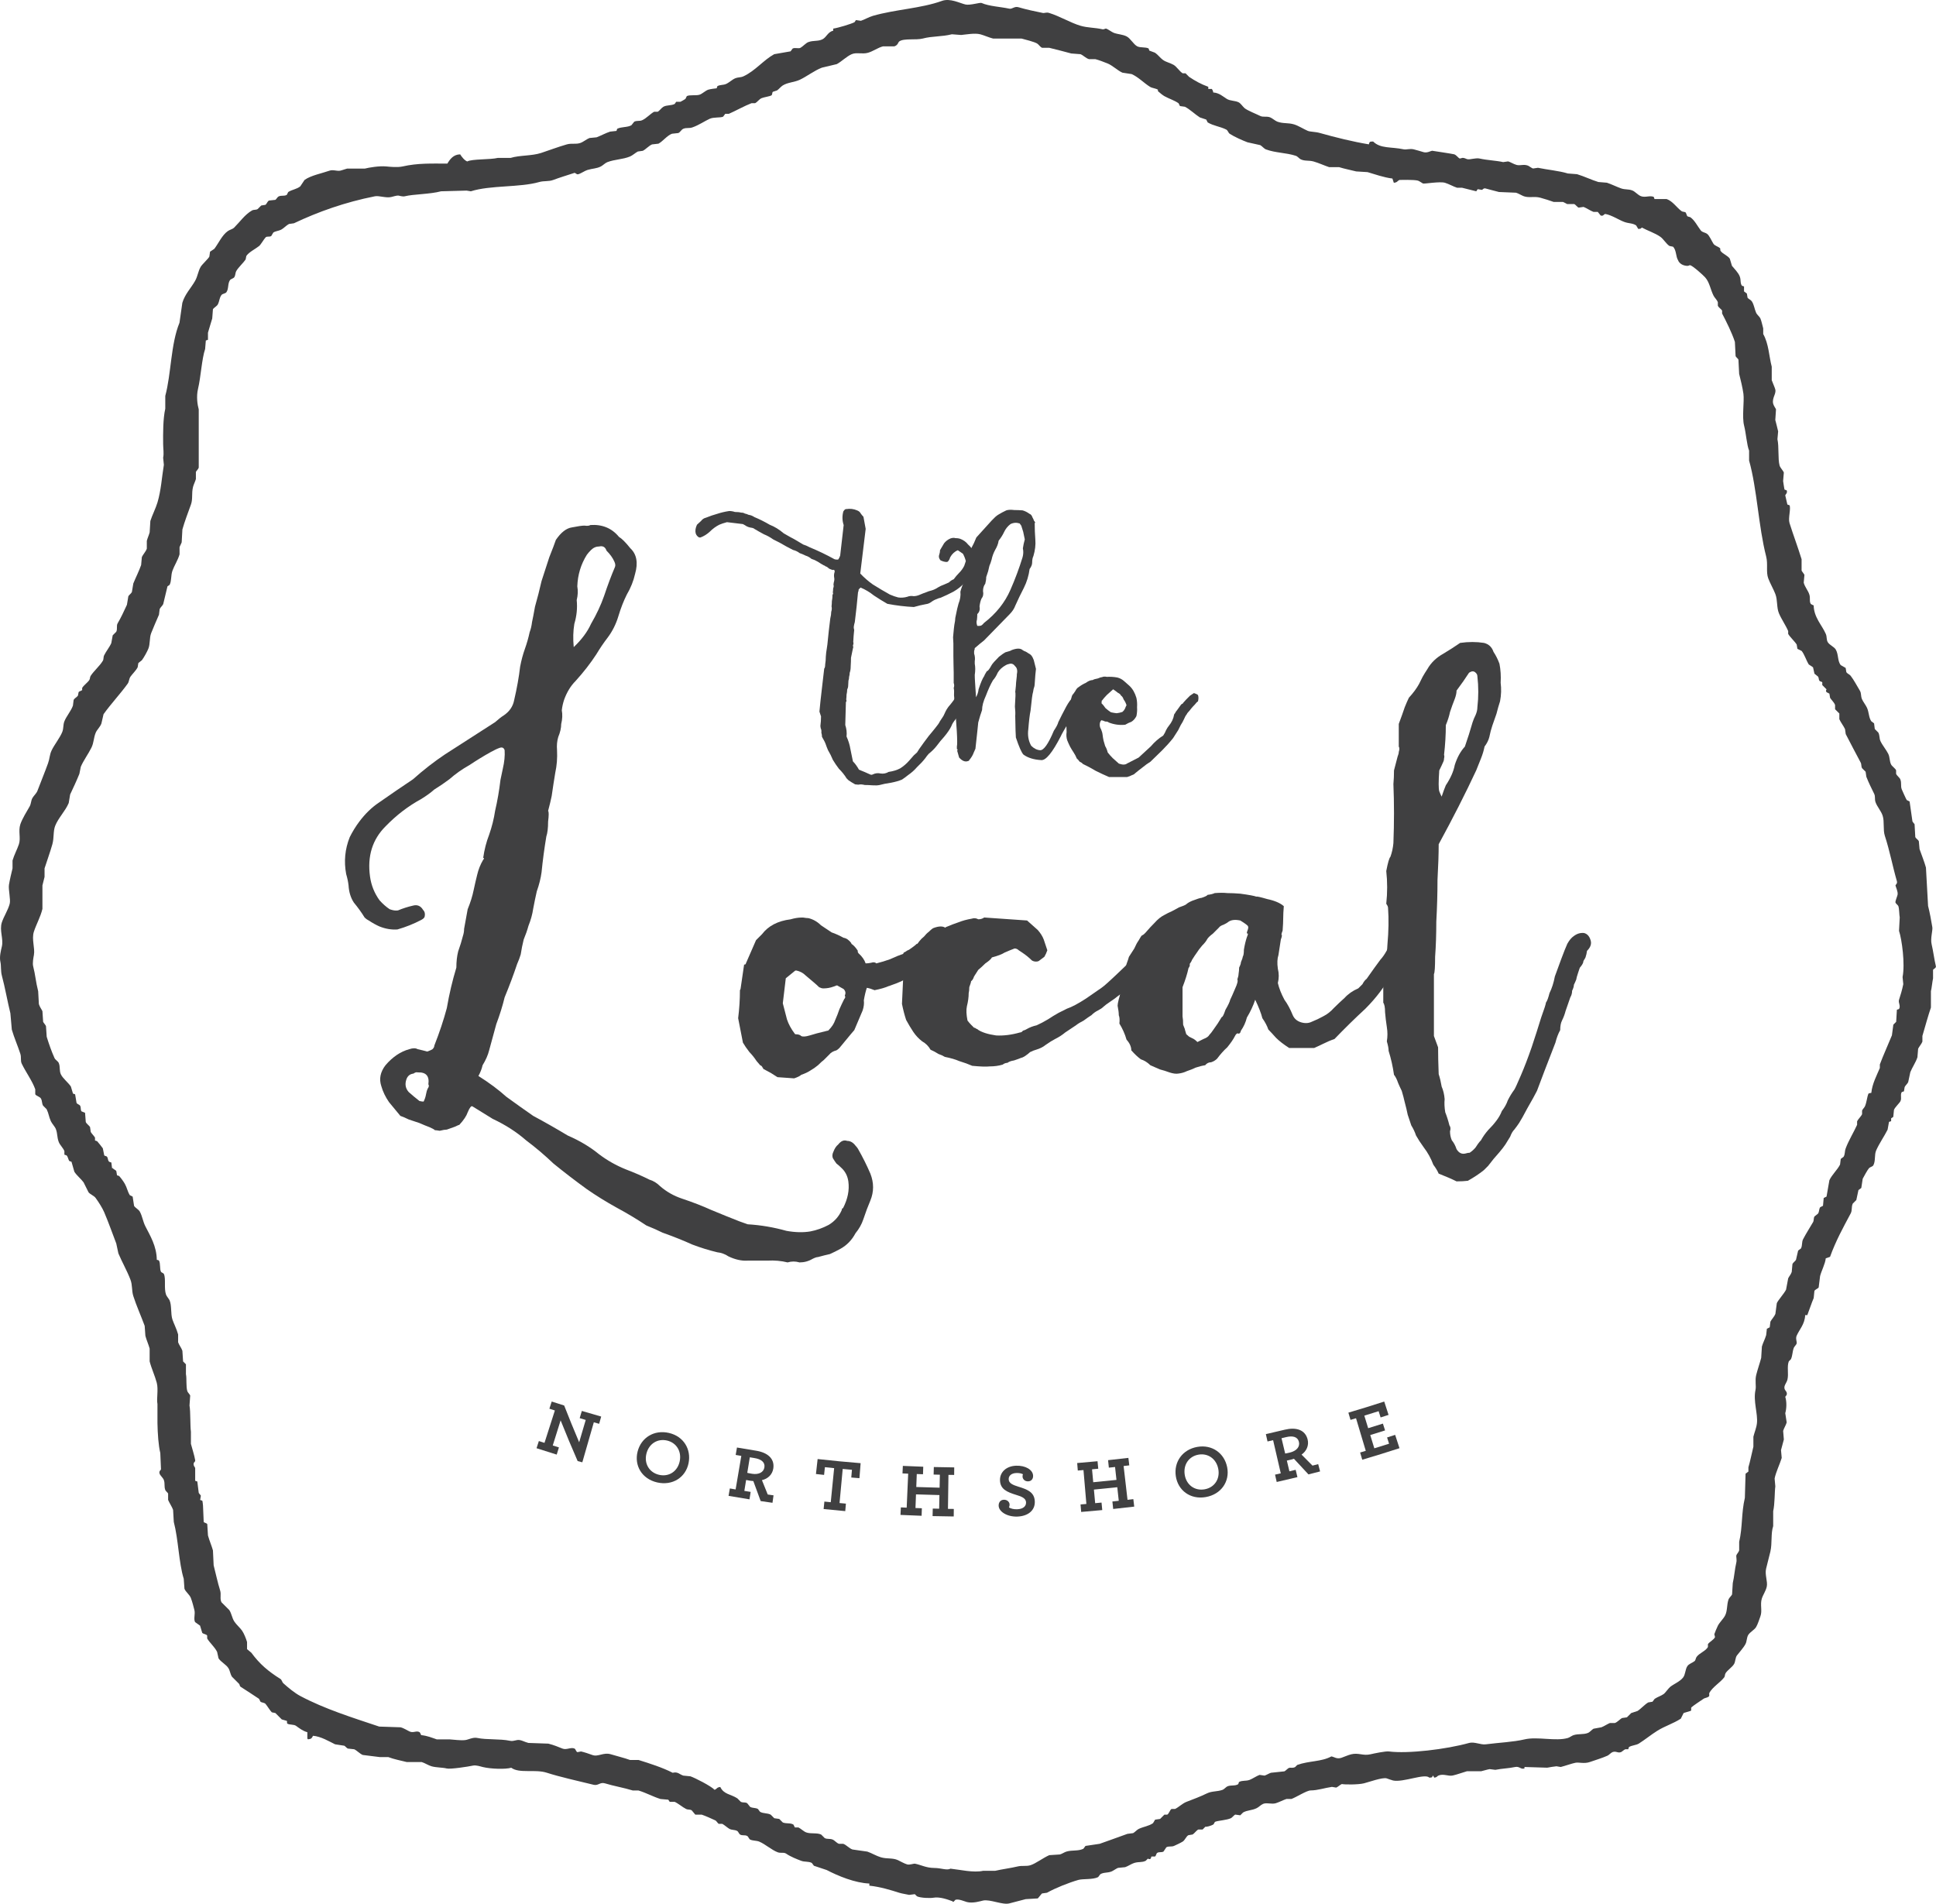 <svg enable-background="new 0 0 255.029 250.823" height="250.823" viewBox="0 0 255.029 250.823" width="255.029" xmlns="http://www.w3.org/2000/svg"><g fill="#404041"><path d="m127.166.587c-.76-.18-2.014-.857-3.088-.468-2.749.995-6.108 1.112-9.079 1.965-.531.152-1.149.513-1.591.655-.218-.031-.437-.062-.655-.093-.063.093-.125.187-.188.281-.503.248-2.137.742-2.807.842v.281c-.699.141-.88.853-1.405 1.122-.588.303-1.203.125-1.872.375-.329.122-.714.574-1.03.748-.264.147-.706-.056-1.03.095-.094.124-.187.249-.28.374-.718.125-1.435.25-2.153.375-1.392.76-2.498 2.189-4.025 2.902-.432.201-.664.097-1.122.28-.38.152-.808.578-1.218.75-.376.157-.772.078-1.122.28-.031.093-.063.187-.094.28 0 0-.868.094-1.123.188-.374.137-.76.529-1.122.655-.437.151-1.316-.011-1.685.187-.063.125-.125.25-.188.374-.145.104-.56.331-.655.376-.187 0-.374 0-.562 0-.062.092-.125.187-.187.28-.464.242-1.039.123-1.498.374-.23.127-.514.539-.748.656-.156 0-.312 0-.468 0-.517.28-1.02.872-1.591 1.122-.333.146-.679.011-1.03.188-.125.156-.25.312-.375.468-.534.307-1.317.182-1.872.468-.031.093-.062.187-.093.28-.281.031-.562.063-.843.093-.572.183-1.255.557-1.778.75-.312.03-.624.062-.935.092-.365.133-.802.519-1.217.656-.623.204-1.106-.003-1.778.187-1.027.29-2.605.872-3.37 1.123-1.251.409-2.823.287-4.025.655-.562 0-1.123 0-1.685 0-.953.24-3.428.126-4.025.468-.369-.133-.742-.626-.935-.936-.897.015-1.348.65-1.685 1.217-2.122.001-3.874-.081-5.897.375-.69.154-1.675.048-2.153 0-.917-.09-2.327.154-2.808.281-.78 0-1.56 0-2.34 0-.229.054-.731.244-.935.28-.434.077-.921-.171-1.405 0-1.002.352-2.445.622-3.275 1.217-.188.281-.375.562-.562.843-.47.384-1.056.412-1.591.749-.062.124-.125.25-.187.374-.353.197-.646.042-1.03.188-.22.083-.315.361-.468.468-.28.031-.562.062-.842.093-.214.095-.298.441-.468.561-.187.031-.375.063-.562.093-.156.156-.312.313-.468.468-.225.141-.504.05-.749.188-.922.52-1.606 1.517-2.34 2.247-.235.233-.563.269-.843.467-.759.537-1.211 1.591-1.778 2.34-.187.126-.374.25-.562.375-.031.218-.062.437-.094.655-.143.272-.953 1.027-1.123 1.31-.373.623-.386 1.224-.749 1.873-.523.933-1.342 1.743-1.685 2.902-.125.873-.25 1.747-.375 2.62-1.163 2.842-1.079 6.697-1.872 9.641v1.684c-.302 1.326-.295 3.237-.28 4.68.006.608.12 1.227 0 1.778.032.312.062.625.094.936-.281 1.732-.364 3.345-.842 4.961-.231.775-.694 1.673-.936 2.433-.032.5-.063.999-.093 1.498-.087.346-.288.777-.375 1.123v1.03c-.12.374-.52.782-.655 1.123-.031.343-.063.686-.093 1.03-.245.723-.742 1.722-1.03 2.433-.062.374-.125.749-.187 1.122-.085.202-.388.398-.468.562-.062.376-.125.749-.187 1.124-.371.806-.787 1.708-1.218 2.433-.202.341.004.713-.187 1.122-.155.156-.312.313-.468.468-.062.344-.125.688-.187 1.03-.223.517-.703 1.107-.935 1.591-.14.291-.039.505-.188.749-.423.693-1.149 1.292-1.591 1.966-.13.198-.06.379-.187.562-.252.362-.7.652-.936 1.03v.28c-.097.12-.38.137-.467.28-.032.156-.063.312-.094.468-.137.188-.446.324-.562.562-.031.25-.063.5-.094.75-.255.707-.866 1.405-1.123 2.059-.192.49-.086.906-.28 1.404-.284.73-1.072 1.726-1.404 2.434-.283.604-.242 1.054-.468 1.684-.434 1.208-.919 2.369-1.405 3.65-.122.324-.501.657-.655.936-.212.385-.156.742-.374 1.123-.36.628-.974 1.609-1.217 2.34-.297.892.081 1.805-.188 2.62-.211.644-.644 1.448-.842 2.153v1.03c-.156.656-.36 1.484-.468 2.153-.104.638.247 1.954.093 2.527-.22.825-.776 1.66-1.03 2.434-.347 1.061.236 2.157 0 3.183-.112.488-.353 1.358-.187 2.059.107.45.024 1.178.187 1.778.407 1.499.755 3.487 1.123 4.961.063.717.125 1.434.188 2.152.291 1.013.818 2.231 1.123 3.182.158.499-.012.896.187 1.311.525 1.096 1.386 2.259 1.778 3.369v.656c.123.221.608.31.749.562.181.322.1.614.281.936l.467.467c.292.6.284.983.563 1.592.141.309.536.71.655 1.029.239.644.133 1.027.374 1.686.149.409.589.798.749 1.217v.467c.094.031.188.063.281.094.204.188.204.522.375.749.093.031.187.062.28.093.125.437.25.873.375 1.31.318.512.875.932 1.217 1.404.218.438.437.874.655 1.311.238.291.709.436.936.748.382.528.882 1.308 1.123 1.873.58 1.36 1.092 2.823 1.59 4.117.093.437.187.874.281 1.31.47 1.124 1.158 2.32 1.59 3.464.278.734.145 1.426.375 2.152.39 1.236 1.042 2.685 1.498 3.931.031.437.062.873.093 1.31.139.541.43 1.183.562 1.685v1.685c.239.938.698 1.904.935 2.808.239.903-.049 2.112.094 2.808v2.527c.026 1.39.134 2.953.374 3.931.031.717.063 1.435.093 2.152-.038.12-.295.218-.187.562.078.252.463.555.562.842.173.507.01.807.187 1.311.049.138.329.357.375.468v.842c.136.342.536.947.655 1.31.032.53.062 1.061.093 1.591.608 2.312.659 5.392 1.31 7.488.032.437.063.874.094 1.31.155.423.671.77.842 1.217.209.548.349 1.137.468 1.591.137.527-.137 1.182.093 1.591.218.156.437.313.655.468.093.312.187.625.281.936.129.182.531.161.655.375v.375c.327.572 1.008 1.135 1.31 1.777.062.281.125.563.187.843.297.473 1.026.829 1.311 1.31.23.39.221.761.467 1.123.313.312.625.624.936.936.095.127.059.288.187.374.855.567 1.597 1.016 2.433 1.591.063.125.125.25.188.375.19.144.493.115.655.28.155.158.707 1.03.842 1.123.156.031.312.062.468.093l.843.843c.217.062.437.124.655.187.092.089-.029.304.093.375.285.166.844.08 1.123.28.42.302.918.694 1.497.842v.843c.031.031.063.063.093.094.461-.045.488-.165.655-.468 1.049.089 2.122.742 2.903 1.123.405.062.81.125 1.217.188.116.051.326.323.467.374.281.032.562.063.843.094.347.16.752.601 1.123.749.748.093 1.497.187 2.246.28h1.123c.647.258 1.644.464 2.433.655h1.965c.409.12.873.44 1.31.562.595.167 1.5.154 1.966.28.473.13 2.851-.241 3.462-.374.422-.092.995.112 1.311.188 1.073.257 2.983.317 3.744.093 1.065.79 3.145.158 4.68.656 1.703.552 4.09 1.078 6.178 1.591.611.149.838-.395 1.497-.188 1.018.32 2.568.597 3.65.936h.749c1.048.321 1.9.808 2.902 1.123.343.031.687.062 1.029.093.063.094.125.188.188.281h.655c.458.206 1.061.724 1.497.936.288.14.512.029.749.187.155.187.312.375.468.562h.842c.516.174 1.202.485 1.778.749.195.089.32.386.468.467h.468c.265.129.686.517.935.655.337.187.685.094 1.03.281.147.079.246.393.375.468.316.185.587.02.935.187.147.07.25.399.375.467.329.181.854.13 1.217.281.789.329 1.646 1.11 2.433 1.405.412.154.8-.035 1.123.187.592.406 1.398.718 1.965.935.472.181.952.05 1.405.281.093.125.187.249.28.375.562.187 1.123.374 1.685.562 1.481.774 3.73 1.707 5.616 1.778v.28c1.456.163 2.708.547 3.931.935.41.13 1.02.205 1.311.281.249-.031.499-.063.749-.093.093.093.187.187.28.28.495.234 1.783.259 2.153.188.849-.162 1.976.261 2.527.468.031.031.063.062.094.093.065-.017.275-.279.28-.281.401-.168 1.244.213 1.498.281.8.216 1.802-.109 2.152-.188.899-.203 2.574.608 3.463.375.784-.206 1.468-.39 2.153-.562.53-.031 1.06-.063 1.592-.094.053-.028.483-.601.562-.655.218-.031.437-.062.655-.094 1.096-.618 2.836-1.313 4.118-1.684.63-.182 1.895-.016 2.62-.375.093-.125.188-.249.281-.375.458-.286.948-.149 1.497-.374.212-.087.626-.392.843-.468.312-.031.624-.062.935-.093.382-.124.833-.45 1.217-.562.618-.18.994-.029 1.498-.281.093-.093.187-.187.28-.28.14.045.186.124.375 0 .032-.093.063-.188.094-.281h.468c.14-.074.167-.386.281-.468.253-.182.568-.029.842-.186.125-.188.25-.375.375-.563.335-.184.677-.027 1.029-.187.263-.118.834-.383 1.123-.562.303-.187.454-.682.75-.843.187-.031.374-.062.562-.093.233-.141.504-.543.749-.656h.562c.125-.124.25-.25.374-.374.123.062.748-.12 1.03-.281.11-.062.136-.32.281-.375.412-.154 1.486-.199 2.059-.467.139-.065.42-.426.562-.468.218.031.437.062.655.093.125-.124.25-.25.375-.374.592-.325 1.134-.25 1.778-.562.34-.166.51-.413.842-.563.474-.211 1.121.075 1.685-.093.391-.116 1.025-.437 1.405-.561h.655c.583-.198 2.005-1.118 2.527-1.123.963-.01 1.82-.326 2.808-.468.187.031.375.062.562.093.206-.068.522-.389.748-.468.329.08 2.13.098 2.902-.093.578-.143 2.459-.819 2.995-.655.143.044.635.235.843.281 1.335.287 4.229-.986 4.773-.375.386-.035.348.022.468-.281.085.087.126.163.187.281.412-.05.344-.192.562-.281.661-.271 1.276.126 1.872 0 .546-.115 1.371-.425 1.872-.562h1.873c.282-.064.837-.237 1.122-.28.25.031.5.062.749.093.945-.186 1.63-.172 2.62-.374.566-.117.752.367 1.217.186 0-.062 0-.124 0-.186.998.031 1.997.062 2.995.093.238-.049.973-.169 1.217-.187.188.032.375.063.562.094.484-.115 1.508-.48 1.966-.562.426-.077 1.152.162 1.872-.094.755-.268 1.589-.505 2.34-.842.179-.08.447-.396.655-.468.478-.166.687.174 1.123 0 .12-.048.37-.306.562-.374h.375c.03-.094.062-.188.093-.281.333-.23.956-.245 1.31-.468.814-.515 1.639-1.19 2.433-1.685 1.026-.638 2.08-.935 3.089-1.591.125-.25.25-.499.375-.749.312-.093.625-.187.936-.281.137-.112-.018-.323.094-.467.093-.121 1.394-.993 1.591-1.123.233-.153.609-.139.749-.374 0-.126 0-.25 0-.376.438-.811 1.408-1.353 1.965-2.059.139-.176.061-.354.188-.562.251-.408.885-.798 1.122-1.217.187-.326.154-.831.375-1.123.334-.442.864-1.004 1.123-1.498.204-.39.147-.858.375-1.216.236-.374.809-.656 1.029-1.03.233-.395.418-1.021.562-1.405.279-.741-.062-1.535.188-2.34.154-.493.531-1.001.655-1.591.136-.65-.275-1.553-.093-2.34.158-.69.4-1.555.562-2.246.265-1.139.044-2.417.374-3.37 0-.655 0-1.31 0-1.965.227-1.044.174-2.478.281-3.276-.031-.343-.063-.686-.093-1.029.154-.82.684-1.892.935-2.715-.031-.343-.062-.686-.093-1.03.081-.287.304-1.104.375-1.404-.032-.375-.063-.749-.094-1.124.084-.329.396-.811.467-1.122-.062-.405-.125-.811-.187-1.218.172-.59.211-1.492 0-2.152.057-.135.282-.209.187-.562-.064-.237-.393-.385-.28-.842.056-.229.306-.565.374-.843.197-.795-.092-1.725.188-2.433.093-.093.187-.188.28-.281.232-.54.168-.925.375-1.497.053-.147.338-.412.375-.562.058-.241-.17-.641 0-1.03.354-.815 1.077-1.516 1.122-2.714h.281c.291-.747.563-1.607.842-2.247.031-.312.063-.624.094-.936.086-.198.473-.309.562-.467.062-.5.124-.999.187-1.498.186-.717.677-1.615.748-2.34.187-.062.375-.125.562-.188.752-2.095 1.736-3.879 2.715-5.71.24-.448.063-.821.28-1.31.156-.155.312-.312.468-.468.093-.436.187-.873.28-1.31.125-.093.25-.187.375-.28.063-.405.125-.811.187-1.217.131-.248.646-1.202.843-1.405.145-.148.462-.183.562-.374.316-.606.103-1.348.374-1.966.392-.889 1.069-1.86 1.498-2.714.062-.343.125-.687.187-1.03.094-.031.188-.062.281-.093 0-.125 0-.25 0-.375.093-.062.187-.124.28-.187.032-.312.063-.624.094-.935.142-.351.708-.865.843-1.124.215-.414-.056-.88.187-1.216.093-.031.188-.063.281-.094.031-.187.062-.374.094-.562.088-.209.375-.436.468-.655.093-.437.187-.874.28-1.31.234-.6.73-1.309.936-1.966.031-.374.062-.749.093-1.122.102-.232.47-.663.562-.936 0-.25 0-.5 0-.749.331-1.15.808-2.837 1.123-3.744 0-.717 0-1.435 0-2.152.099-.354.18-1.245.28-1.685 0-.375 0-.749 0-1.123.049-.113.426-.254.375-.468-.224-.932-.357-2.054-.562-2.902-.186-.772.164-1.831.093-2.247-.137-.812-.343-1.988-.562-2.808-.093-1.684-.187-3.37-.28-5.054-.196-.716-.587-1.709-.843-2.433-.031-.344-.062-.687-.093-1.03-.075-.203-.394-.358-.468-.562-.031-.562-.062-1.123-.094-1.685-.02-.053-.253-.283-.28-.374-.125-.874-.25-1.748-.375-2.621-.125-.063-.25-.125-.375-.187-.099-.141-.599-1.267-.655-1.405-.178-.444-.003-.817-.187-1.31-.095-.256-.457-.476-.562-.749 0-.155 0-.312 0-.467-.114-.238-.539-.526-.655-.749-.223-.432-.158-.962-.375-1.405-.246-.505-.785-1.149-1.03-1.684-.171-.377-.079-.735-.28-1.123-.156-.156-.312-.313-.468-.468-.031-.25-.062-.5-.093-.748-.125-.095-.25-.188-.375-.281-.341-.522-.283-1.163-.562-1.778-.147-.327-.516-.794-.655-1.123-.184-.441-.064-.77-.28-1.123-.373-.61-.763-1.379-1.217-1.965-.132-.17-.443-.282-.562-.468-.031-.188-.063-.375-.093-.562-.218-.125-.437-.25-.656-.375-.436-.562-.263-1.404-.655-2.06-.203-.339-.794-.574-1.029-.935-.225-.347-.093-.689-.281-1.123-.494-1.14-1.566-2.164-1.591-3.744-.117-.052-.282-.113-.374-.188-.225-.333-.047-.739-.188-1.216-.158-.542-.6-1.01-.749-1.591.032-.344.063-.687.093-1.03-.031-.093-.339-.468-.374-.562 0-.499 0-.998 0-1.497-.52-1.683-1.099-3.204-1.592-4.774-.201-.641.212-1.882 0-2.34-.093-.031-.187-.062-.281-.093l-.28-1.217c.023-.094.336-.321.187-.655-.093-.031-.187-.062-.28-.094-.032-.058-.183-1.104-.187-1.122.031-.375.062-.749.094-1.123-.102-.277-.478-.628-.562-.936-.235-.861-.059-2.438-.281-3.462.031-.343.063-.688.093-1.03-.094-.47-.269-1.047-.374-1.498.031-.468.062-.935.093-1.404-.061-.154-.312-.478-.375-.748-.176-.756.43-1.29.281-1.873-.079-.308-.384-.953-.468-1.217 0-.592 0-1.186 0-1.778-.369-1.414-.39-3.007-1.123-4.305 0-.25 0-.5 0-.749-.092-.282-.217-.964-.375-1.311-.104-.232-.449-.49-.562-.749-.237-.549-.255-1.016-.562-1.498-.118-.186-.428-.305-.561-.468-.031-.187-.063-.374-.094-.562-.125-.093-.249-.187-.374-.28 0-.218 0-.437 0-.655-.093-.032-.188-.063-.281-.094-.257-.396-.095-.725-.28-1.218-.189-.5-.711-1.014-1.03-1.404-.093-.312-.187-.624-.28-.936-.275-.421-.94-.627-1.218-1.029-.092-.135.023-.275-.093-.375-.248-.211-.664-.296-.842-.561-.223-.336-.539-1.1-.843-1.311-.308-.214-.623-.18-.842-.468-.427-.56-.762-1.26-1.31-1.684-.141-.111-.334-.072-.468-.188-.063-.156-.125-.312-.187-.468-.179-.131-.392-.063-.562-.187-.635-.463-1.154-1.316-1.966-1.591h-1.591c-.031-.093-.063-.187-.094-.28-.512-.229-1.101.118-1.684-.093-.401-.146-.763-.602-1.123-.748-.523-.214-.953-.09-1.498-.281-.565-.199-1.305-.565-1.872-.749-.375-.031-.749-.063-1.123-.093-.895-.271-1.87-.749-2.808-1.03-.405-.031-.811-.063-1.217-.094-1.125-.352-2.763-.499-3.932-.749-.218.032-.437.063-.655.094-.142-.033-.534-.328-.655-.376-.575-.224-1.005.032-1.497-.093-.405-.105-.844-.4-1.123-.468-.218.031-.437.062-.656.094-.896-.205-2.107-.246-3.089-.468-.518-.118-1.227.153-1.591.093-.173-.027-.387-.185-.655-.187-.125.031-.249.063-.374.094-.216-.081-.441-.469-.749-.562-.195-.058-2.902-.467-2.902-.467-.21.036-.657.317-1.122.186-.328-.092-.895-.279-1.311-.374-.511-.115-.964.073-1.31 0-1.673-.355-3.048-.065-4.025-1.03-.455.015-.461.008-.562.375-2.058-.337-4.424-.92-6.458-1.497-.6-.171-1.269-.144-1.591-.281-.491-.209-1.221-.67-1.778-.843-.816-.252-1.468-.081-2.246-.374-.255-.097-.661-.456-.936-.562-.475-.183-.905.017-1.31-.188-.473-.238-1.687-.712-2.06-1.029-.227-.194-.488-.607-.749-.749-.476-.258-1.119-.172-1.591-.468-.497-.311-.992-.79-1.778-.842-.053-.297-.082-.272-.187-.468-.156 0-.312 0-.468 0 0-.093 0-.187 0-.28-.983-.357-1.717-.77-2.527-1.31-.156-.156-.312-.313-.468-.468-.125 0-.25 0-.375 0-.411-.237-.783-.88-1.217-1.123-.52-.292-.957-.331-1.404-.655-.342-.248-.672-.704-1.03-.936-.25-.093-.499-.187-.749-.28-.031-.093-.063-.188-.093-.28-.396-.207-1.098-.072-1.498-.281-.499-.262-.889-1.054-1.404-1.31-.54-.269-1.106-.255-1.685-.468-.275-.103-.765-.495-1.03-.562-.081-.02-.259.141-.468.093-1.009-.234-1.921-.178-2.902-.468-1.293-.383-2.671-1.237-4.118-1.684-.392-.122-.574.053-.842 0-.961-.19-2.224-.463-3.183-.75-.552-.166-.823.272-1.217.188-1.147-.249-2.698-.318-3.65-.749-.222-.098-1.514.344-2.144.196zm1.966 3.93c.502.133 1.141.428 1.685.562h3.744c.415.11 1.68.423 2.06.655.208.128.416.477.655.562h.935c.995.244 2.028.511 2.902.749.406.031.811.063 1.217.094.37.141.706.535 1.123.655h.843c.513.138 1.014.333 1.59.561.654.259 1.343.941 1.966 1.218.405.062.811.125 1.217.187.88.383 1.629 1.192 2.433 1.685.268.165.79.204 1.03.375v.187c.201.186.627.535.842.655.692.384 1.236.511 1.872.936.063.124.125.25.188.374.218.031.437.063.655.093.652.332 1.352 1.017 1.965 1.405.281.093.562.187.843.281.062.124.124.249.187.374.764.462 1.646.541 2.434.936.238.118.28.436.468.561.59.393 1.694.879 2.34 1.123.562.126 1.123.25 1.685.375.226.114.503.47.749.562 1.282.476 2.619.42 3.931.842.25.08.457.377.655.468.558.26 1.052.108 1.685.281.65.179 1.48.562 2.059.749h1.311c.683.216 1.418.351 2.246.562.5.031.998.062 1.498.093.927.269 2.145.711 3.276.843.062.187.124.374.187.562.505-.059.406-.213.748-.375 0 0 1.919-.056 2.434.093.177.051.537.323.655.374.173.075 2.214-.297 2.902-.093.483.141 1.125.507 1.592.654h.655c.111.028 1.872.468 1.872.468.063-.092.125-.187.188-.28.187.031.374.062.562.093.13-.037.191-.253.467-.187.479.113 1.198.336 1.779.468.749.031 1.497.062 2.246.093.311.089.764.375 1.03.468.691.241 1.369-.023 2.153.187.544.145 1.298.388 1.778.562h1.217c.131.035.491.255.562.281h.935c.147.061.414.412.562.467.218-.031.438-.063.656-.093.341.122.951.529 1.31.655h.562c.125.155.25.313.374.468.39.161.421-.23.656-.187.799.146 1.738.767 2.434 1.03.644.242 1.078.141 1.59.467.094.156.188.313.281.468.333-.031.312-.006.468-.187.755.415 1.734.726 2.433 1.216.434.304.779.945 1.217 1.218.156.031.312.062.468.093.455.483.348 1.295.655 1.778.162.443.651.728 1.217.749.173.007.308-.112.375-.093.377.103 1.68 1.278 1.965 1.591.6.661.695 1.583 1.123 2.433.122.243.46.566.562.842v.468c.095.244.452.448.562.656v.374c.567 1.091 1.285 2.518 1.685 3.745.03.624.062 1.247.093 1.872.053.148.321.319.374.468.031.624.063 1.247.094 1.872.163.644.459 1.845.562 2.62.133 1.015-.209 3.044.093 4.212.248.958.365 2.608.655 3.276v1.31c1.052 3.738 1.231 8.681 2.247 12.635.264 1.032-.047 2.025.28 2.902.236.632.705 1.442.936 2.06.307.819.146 1.763.468 2.527.323.768.901 1.591 1.217 2.34v.375c.22.394.921 1.054 1.123 1.405.031.187.062.374.093.561.187.093.374.188.562.281.375.468.602 1.247.935 1.778.188.125.375.25.562.374.063.281.125.563.188.843.155.125.312.25.467.375.131.184.059.355.188.561.06.097.318.11.374.188v.374c.188.188.375.376.562.563-.065.113-.115.213 0 .374.125.062.25.125.375.188.032.187.062.374.094.562.172.275.533.595.655.935v.562c.188.187.375.375.562.562v.749c.162.392.581.925.749 1.31.031.218.063.436.094.654.597 1.186 1.354 2.572 1.965 3.745.138.265.042.489.187.749.156.155.312.312.468.467.031.218.063.437.093.656.275.724.711 1.595 1.03 2.245.19.389.03.68.187 1.123.205.577.736 1.152.936 1.778.248.777.029 1.848.28 2.621.67 2.055.999 3.934 1.591 5.99.09.312-.131.421-.187.562.064.274.347.825.28 1.217-.038.222-.32.841-.28 1.03.029.137.332.361.374.467.134.332.119 1.198.188 1.498-.031.592-.063 1.186-.093 1.778.38 1.145.812 4.361.467 6.084.031.313.063.625.094.936-.156.782-.374 1.485-.562 2.06-.132.4.257.786 0 1.217-.094.031-.188.062-.281.093-.031.53-.062 1.06-.093 1.591-.125.126-.25.25-.375.375-.062.468-.125.936-.187 1.405-.479 1.183-1.153 2.655-1.591 3.837v.468c-.405.977-.999 2.055-1.123 3.275-.215.031-.233.044-.374.093-.208.517-.225 1.121-.468 1.686-.072.168-.308.366-.375.561v.468c-.126.297-.526.653-.655.936v.467c-.417.925-1.133 2.1-1.497 3.089-.169.459-.064.739-.281 1.123-.125.093-.25.187-.375.281-.031.249-.062.499-.094.748-.352.694-1.071 1.336-1.404 2.06-.125.718-.25 1.435-.375 2.153-.125.062-.249.125-.374.187-.032.343-.063.687-.094 1.03-.124.063-.249.125-.374.187-.183.304-.098.572-.281.842-.155.126-.312.25-.467.376-.139.243-.053.519-.188.749-.406.693-.933 1.517-1.31 2.246-.204.396-.068.78-.28 1.218-.125.093-.25.187-.375.28-.094.406-.187.811-.281 1.217-.087.172-.396.368-.467.562-.031.343-.063.687-.094 1.03-.092.317-.361.608-.467.842-.094.5-.188.998-.281 1.498-.246.498-1.083 1.43-1.217 1.778-.062.467-.125.935-.187 1.404-.137.371-.499.721-.655 1.03-.032.25-.063.5-.094.749-.124.063-.249.125-.374.188-.032.28-.063.562-.093.842-.173.574-.419 1.001-.562 1.498-.031.499-.063.997-.093 1.497-.182.697-.477 1.531-.656 2.247-.186.749.019 1.448-.093 1.966-.325 1.49.327 3.137.188 4.399-.069.62-.331 1.206-.468 1.778v1.31c-.217.882-.425 1.949-.655 2.715v.562c-.125.093-.25.187-.375.28-.032 1.061-.062 2.122-.093 3.182-.485 2.086-.283 3.802-.749 5.804v1.123c-.06.222-.325.488-.375.654-.044.146.088.578 0 .936-.198.807-.279 1.939-.468 2.715-.031.499-.062.998-.093 1.497-.071.175-.399.451-.468.656-.255.752-.124 1.511-.468 2.152-.221.414-.717.882-.935 1.31-.128.251-.421.959-.468 1.123.031.125.062.25.093.375-.156.366-.741.629-.935.935v.375c-.313.551-1.134.794-1.498 1.311-.137.194-.1.421-.28.561-.31.242-.721.331-.936.656-.283.427-.244 1.094-.562 1.497-.419.531-1.135.799-1.685 1.217-.193.146-.691.83-.842.936-.409.287-.802.375-1.217.655-.094.125-.188.25-.281.375-.187.031-.375.062-.562.093-.456.26-.951.831-1.404 1.122-.281.094-.562.188-.843.281-.187.187-.374.375-.562.562-.218.032-.437.063-.655.094-.265.155-.601.54-.935.655-.218 0-.437 0-.656 0-.318.123-.796.449-1.122.563-.343.062-.687.124-1.03.186-.222.12-.477.457-.749.562-.598.233-1.203.078-1.873.281-.219.066-.528.309-.748.375-1.608.476-4.008-.212-5.71.187-1.498.351-3.287.419-5.148.655-.622.079-1.494-.371-2.152-.187-3.042.85-8.081 1.445-10.577 1.123-.433-.056-1.977.268-2.433.374-.97.227-1.556-.234-2.528 0-.442.107-.975.362-1.31.468-.62.198-.958-.149-1.31-.187-1.317.721-2.957.565-4.493 1.123-.094.093-.187.187-.28.281-.316.157-.542.058-.75.093-.198.033-.493.401-.655.468-.592.063-1.185.125-1.778.188-.208.06-.654.327-.842.374-.218-.031-.437-.062-.655-.093-.37.128-.962.527-1.311.655-.516.19-.927.033-1.404.28-.031.094-.062.188-.093.281-.4.27-.922.101-1.405.28-.206.078-.437.388-.655.468-.705.26-1.398.147-2.059.468-.867.422-1.749.753-2.715 1.123-.509.195-1.029.715-1.497.936-.156 0-.313 0-.468 0-.211.13-.319.613-.562.749-.125 0-.25 0-.375 0-.187.188-.374.374-.562.562-.218.031-.437.062-.655.093-.094.156-.187.313-.28.468-.574.391-1.217.447-1.873.749-.245.113-.516.445-.749.562-.25.031-.499.062-.748.094-1.06.378-2.515.914-3.65 1.31-.625.093-1.248.187-1.873.28-.093.125-.187.25-.28.375-.707.341-1.466.137-2.246.375-.239.071-.579.305-.842.374-.468.031-.936.062-1.405.093-.8.353-1.752 1.082-2.433 1.31-.616.208-1.073.014-1.778.188-.805.197-2.074.365-2.902.561-.53 0-1.06 0-1.592 0-1.268.286-3.052-.148-4.305-.28-.486.262-1.195-.088-2.153-.093-1.052-.005-1.749-.414-2.527-.562-.167-.032-.703.186-1.03.093-.38-.107-.884-.408-1.217-.562-.705-.323-1.427-.135-2.247-.375-.572-.166-1.241-.568-1.778-.748-.655-.094-1.31-.188-1.965-.281-.436-.152-.789-.598-1.217-.749-.187 0-.375 0-.562 0-.317-.105-.545-.445-.843-.563-.371-.145-.67-.016-1.029-.186-.156-.156-.313-.313-.468-.468-.581-.269-1.325-.058-1.965-.281-.315-.11-.739-.521-1.03-.655-.156 0-.312 0-.468 0-.062-.125-.125-.25-.187-.375-.409-.257-.906-.086-1.405-.28-.155-.156-.312-.312-.468-.468-.218-.031-.437-.062-.655-.093-.155-.156-.312-.313-.467-.468-.452-.236-.947-.124-1.405-.375-.093-.124-.187-.25-.28-.374-.332-.189-.693-.089-1.03-.281-.125-.156-.25-.312-.375-.468-.269-.186-.47-.042-.842-.187-.156-.155-.312-.312-.468-.467-.895-.578-1.761-.5-2.247-1.498-.507.065-.375.224-.748.374-.493-.515-2.614-1.587-3.183-1.778-.312-.031-.624-.062-.935-.093-.53-.168-.706-.539-1.405-.374-1.269-.664-3.069-1.243-4.492-1.685-.375 0-.749 0-1.123 0-.79-.286-1.608-.469-2.527-.749-.983-.299-1.679.38-2.434.094-.338-.129-1.146-.4-1.497-.468-.156.031-.312.062-.468.093-.199-.067-.231-.397-.375-.468-.466-.232-1.06.211-1.59 0-.52-.206-1.156-.481-1.872-.655-.874-.031-1.748-.062-2.621-.093-.452-.111-.798-.317-1.123-.375-.514-.089-.774.205-1.31.093-1.363-.283-3.065-.112-4.305-.374-.578-.122-1.163.229-1.592.28-.596.073-1.369-.049-2.06-.093-.562 0-1.123 0-1.685 0-.698-.235-1.212-.468-2.059-.562-.052-.118-.113-.282-.188-.375-.436-.266-.798.127-1.31-.093-.326-.141-.765-.451-1.217-.562-.935-.032-1.872-.063-2.808-.094-3.537-1.183-7.175-2.317-10.389-4.024-.761-.404-1.606-1.11-2.247-1.686-.155-.139-.19-.445-.375-.562-1.618-1.016-2.727-1.953-3.837-3.462-.188-.156-.375-.312-.562-.468 0-.312 0-.624 0-.936-.117-.411-.399-1.131-.656-1.497-.282-.405-.766-.806-1.029-1.217-.309-.482-.336-1.009-.655-1.498-.343-.343-.687-.687-1.03-1.03-.251-.487.006-.994-.187-1.591-.29-.896-.601-2.341-.843-3.275-.032-.655-.062-1.311-.094-1.965-.177-.63-.447-1.23-.655-1.966-.031-.5-.063-.998-.093-1.497-.063-.134-.403-.178-.468-.281-.032-.717-.063-1.435-.093-2.153-.008-.032-.04-.535-.094-.654-.094-.031-.188-.063-.281-.094.031-.187.062-.374.093-.562-.025-.08-.252-.293-.28-.374-.063-.5-.125-.998-.188-1.498-.093-.031-.187-.062-.28-.093 0-.562 0-1.123 0-1.685-.049-.163-.275-.296-.187-.655.025-.106.221-.162.187-.375-.101-.615-.418-1.601-.562-2.152 0-.531 0-1.061 0-1.591-.113-.852-.036-2.6-.187-3.463.03-.437.062-.874.093-1.311-.05-.153-.324-.407-.375-.562-.198-.606-.062-1.699-.187-2.246 0-.437 0-.874 0-1.31-.125-.125-.25-.25-.375-.375-.031-.468-.062-.935-.093-1.404-.113-.363-.463-.797-.562-1.124 0-.342 0-.686 0-1.029-.208-.761-.573-1.432-.749-1.965-.25-.762-.075-1.828-.375-2.528-.079-.185-.391-.527-.468-.749-.297-.854.005-2.066-.28-2.715-.061-.137-.32-.192-.375-.28-.207-.338-.052-1.135-.28-1.498-.1-.071-.086-.059-.281-.093-.025-1.802-.874-3.18-1.497-4.399-.352-.688-.398-1.34-.748-1.966-.155-.277-.625-.508-.75-.749-.062-.405-.125-.811-.187-1.217-.125-.063-.25-.125-.375-.187-.317-.526-.356-.966-.655-1.498-.164-.291-.51-.771-.749-1.03-.093-.031-.188-.062-.281-.093-.03-.187-.062-.375-.093-.562-.087-.14-.353-.211-.468-.375-.03 0-.062 0-.093 0-.031-.25-.062-.499-.093-.749-.093-.031-.187-.062-.28-.093-.21-.19-.121-.393-.281-.655-.066-.108-.303-.1-.374-.187-.063-.312-.125-.625-.188-.936-.035-.064-.674-.87-.748-.935-.093-.032-.187-.063-.281-.094 0-.124 0-.25 0-.374-.112-.221-.45-.528-.562-.749-.03-.218-.062-.437-.093-.655-.102-.18-.47-.423-.562-.655-.031-.406-.062-.811-.094-1.217-.155-.062-.312-.125-.468-.188-.157-.227-.044-.508-.187-.748-.091-.154-.39-.194-.468-.375-.062-.375-.125-.749-.187-1.123-.094-.031-.187-.062-.281-.094-.093-.312-.187-.624-.28-.935-.339-.51-1.05-1.052-1.31-1.591-.239-.495-.069-.986-.281-1.498-.105-.252-.448-.406-.562-.656-.404-.892-.752-1.907-1.03-2.807-.031-.468-.062-.936-.094-1.405-.046-.14-.329-.444-.374-.562-.032-.468-.063-.935-.094-1.404-.111-.245-.382-.602-.468-.936-.031-.561-.063-1.122-.093-1.684-.325-1.283-.374-2.194-.655-3.276-.117-.445.037-1.196.093-1.498.17-.919-.329-2.067 0-3.089.298-.931.883-1.957 1.123-2.995 0-1.029 0-2.059 0-3.089.065-.252.213-.827.28-1.123 0-.375 0-.749 0-1.123.301-.953.735-2.129 1.03-3.183.238-.853.085-1.703.374-2.433.409-1.032 1.351-1.963 1.779-2.996.062-.374.124-.749.187-1.122.388-.811.868-1.855 1.217-2.716.062-.312.125-.624.187-.935.353-.835 1.012-1.723 1.405-2.527.322-.659.278-1.282.562-1.965.167-.404.589-.753.749-1.217.093-.406.187-.812.28-1.218.97-1.362 2.203-2.666 3.183-4.024.198-.276.163-.647.374-.936.269-.37.721-.801.936-1.218.032-.186.062-.374.093-.562.156-.124.312-.249.468-.374.285-.389.666-1.077.842-1.498.265-.634.133-1.438.375-2.059.275-.707.73-1.741 1.03-2.433.031-.25.062-.499.093-.749.093-.217.383-.447.468-.656.187-.78.374-1.56.562-2.34.093-.062.187-.124.28-.187.281-.582.145-1.218.375-1.872.215-.615.727-1.411.935-2.153 0-.312 0-.624 0-.935.043-.157.242-.514.281-.656.031-.561.062-1.122.093-1.684.257-.941.773-2.315 1.123-3.276.28-.769.056-1.456.281-2.34.082-.323.295-.727.374-1.03 0-.312 0-.624 0-.936.054-.131.321-.377.375-.562 0-.811 0-1.622 0-2.433 0-1.748 0-3.496 0-5.242-.165-.589-.341-1.683-.093-2.715.366-1.526.497-3.967.935-5.242.032-.374.063-.749.093-1.123.094-.031.188-.062.281-.093 0-.313 0-.625 0-.935.183-.653.421-1.389.562-1.873.031-.405.062-.811.093-1.217.118-.205.534-.404.655-.655.223-.466.185-.834.468-1.217.14-.191.52-.181.655-.375.316-.452.147-1.119.468-1.591.093-.138.465-.228.562-.374.184-.281.11-.541.28-.842.26-.459.943-1.081 1.217-1.498.031-.156.063-.312.094-.468.345-.516 1.198-.918 1.684-1.31.224-.181.619-.885.843-1.123.197-.21.463-.033.749-.187.093-.156.187-.312.281-.468.301-.198.689-.204 1.029-.375.322-.162.699-.583 1.03-.749.218-.031.437-.062.655-.094 3.169-1.508 6.756-2.785 10.67-3.556.539-.107 1.461.258 2.153.093.162-.04.748-.213.936-.188.137.019.555.165.842.094 1.155-.284 3.332-.267 4.774-.656 1.123-.031 2.246-.062 3.37-.092.187.03.375.062.562.092 2.57-.82 6.406-.482 8.985-1.216.686-.196 1.242-.043 1.873-.281.769-.292 1.974-.663 2.807-.935.16.031.256.234.468.187.323-.072.872-.458 1.217-.563.714-.215 1.188-.168 1.778-.467.254-.129.57-.457.843-.562 1.014-.389 1.994-.34 2.995-.749.324-.132.741-.51 1.03-.656.218-.031.437-.062.655-.093.383-.185.802-.673 1.217-.843.28-.032.562-.063.842-.094.588-.316 1.137-1.074 1.778-1.311.281-.031.562-.062.843-.093.251-.105.403-.461.655-.562.449-.181.724-.016 1.217-.188.819-.285 1.589-.82 2.247-1.123.546-.251 1.407-.112 1.778-.281.093-.124.187-.249.28-.374h.468c.928-.405 2.07-1.052 2.995-1.404h.468c.281-.13.532-.517.842-.656.304-.135 1.075-.234 1.311-.374.133-.079.079-.366.187-.468.187-.062.375-.125.562-.187.228-.162.508-.506.749-.655.657-.41 1.53-.411 2.247-.749.93-.439 1.886-1.2 2.902-1.591.655-.156 1.31-.313 1.965-.468.634-.341 1.296-1.019 1.966-1.31.63-.274 1.386.032 2.152-.188.654-.187 1.278-.662 1.966-.842h1.497c.5-.166.469-.52.655-.655.599-.435 2.22-.143 3.089-.375 1.265-.337 2.474-.219 3.837-.562.406.031.812.063 1.217.093.595-.051 1.794-.282 2.526-.089z"/><path d="m127.097 91.738c.14.056.21.112.21.168.056.225.042.406-.042.546-.112.309-.252.588-.42.84-.141.196-.267.421-.378.673-.112.141-.309.406-.588.798-.28.336-.462.631-.546.883-.196.42-.519.896-.966 1.429-.336.364-.658.756-.966 1.176-.28.364-.63.715-1.05 1.051-.084.084-.168.183-.252.294-.057.084-.126.183-.21.294-.309.393-.672.784-1.092 1.177-.336.393-.729.742-1.176 1.05-.28.225-.546.42-.798.589-.393.168-.882.308-1.47.42-.588.084-1.079.183-1.471.294-.252.057-.574.07-.966.042-.336-.027-.672-.042-1.008-.042-.309-.084-.588-.098-.84-.042-.196-.027-.336-.042-.42-.042-.308-.168-.603-.35-.882-.546-.084-.084-.168-.169-.252-.253-.252-.42-.588-.84-1.008-1.26-.28-.364-.546-.757-.798-1.177-.168-.42-.378-.84-.63-1.261-.112-.252-.21-.504-.294-.756s-.252-.588-.504-1.008c0-.196-.028-.379-.084-.547.028-.224 0-.42-.084-.588-.028-.168-.042-.266-.042-.294.056-.42.084-.841.084-1.261-.056-.168-.126-.378-.21-.63.084-.925.183-1.849.294-2.773.112-.951.225-1.918.336-2.898.084-.084.126-.267.126-.547.056-.336.084-.672.084-1.008.028-.42.07-.771.126-1.051.056-.336.084-.531.084-.588.111-1.177.237-2.311.378-3.403 0-.084 0-.084 0 0 .084-.336.126-.63.126-.882.084-.252.098-.49.042-.715.028-.224.042-.447.042-.672.056-.279.084-.574.084-.883.084-.027.098-.126.042-.294.028-.168.042-.336.042-.504.084-.224.098-.392.042-.504.028-.168.042-.266.042-.294.084-.253.098-.49.042-.715-.028-.252 0-.489.084-.714-.028-.224-.099-.294-.21-.21-.084 0-.252-.056-.504-.168-.057-.057-.126-.112-.21-.168-.084-.084-.168-.127-.252-.127-.084-.084-.182-.14-.294-.168-.252-.14-.504-.294-.756-.462-.28-.168-.56-.294-.84-.378-.224-.195-.476-.336-.756-.42-.279-.14-.546-.252-.798-.336-.252-.196-.546-.337-.882-.421-.252-.14-.546-.294-.882-.462-.56-.336-1.134-.644-1.723-.924-.392-.28-.798-.505-1.218-.673-.42-.224-.84-.462-1.261-.714-.084-.084-.252-.14-.504-.168-.168-.028-.336-.084-.504-.168-.168-.112-.336-.21-.504-.295l-2.101-.252c-.42.112-.756.225-1.008.337-.448.224-.868.532-1.26.924-.364.336-.77.588-1.218.756-.056 0-.112 0-.168 0-.224-.111-.378-.294-.462-.546-.084-.336-.028-.714.168-1.134.196-.169.378-.337.546-.505.168-.224.378-.363.63-.42.561-.224 1.051-.392 1.471-.504.504-.168 1.037-.294 1.597-.378.252 0 .504.042.756.126.336 0 .603.028.798.084.225 0 .393.042.504.126.168.028.336.084.504.168.252.028.504.126.756.294.672.28 1.345.616 2.017 1.009.645.252 1.261.63 1.849 1.134.309.168.603.336.882.504.28.141.561.295.84.463.28.168.561.336.84.504.28.084.575.21.882.378 1.092.448 2.17.967 3.235 1.555.168.057.336.07.504.042.112-.168.196-.336.252-.504.168-1.4.322-2.745.462-4.033-.196-.589-.21-1.19-.042-1.807.056-.084.111-.154.168-.211.112-.084.182-.111.21-.084.504-.084.98-.027 1.429.169.224.084.378.21.462.378.112.168.238.322.378.462.084.477.182 1.009.294 1.597l-.714 5.882c.504.532 1.05 1.009 1.639 1.429.756.477 1.513.924 2.269 1.344.392.169.756.295 1.093.379.392.056.784.028 1.176-.084.28-.112.56-.141.84-.084.279 0 .574-.07.882-.211.252-.111.504-.21.756-.294.252-.111.504-.195.756-.252.28-.084.546-.21.798-.378.28-.168.546-.294.798-.378.252-.112.476-.21.672-.294.195-.196.406-.337.63-.421.224-.308.462-.588.714-.84.28-.279.504-.588.672-.925.084-.252.153-.462.21-.63-.084-.336-.21-.657-.378-.966-.196-.141-.42-.295-.672-.463-.42.168-.756.477-1.008.925-.084.28-.196.477-.336.588-.084.057-.281.042-.588-.042-.084-.027-.196-.069-.336-.126-.196-.224-.267-.447-.21-.672.084-.225.126-.448.126-.673.196-.336.378-.644.546-.924.224-.28.504-.49.84-.631.252-.084.462-.098.63-.042.252 0 .462.028.63.085.448.168.798.42 1.05.756.336.28.63.672.882 1.177.056.056.084.168.084.336.056.168.112.336.168.504.056.084.056.168 0 .252-.168.42-.407.911-.714 1.471-.252.42-.546.854-.882 1.303-.393.448-.882.84-1.471 1.176-.532.28-1.092.547-1.68.799-.168.028-.336.084-.504.168-.252.084-.49.21-.714.378-.225.168-.462.267-.714.294-.477.084-1.008.21-1.596.378-1.149-.056-2.311-.195-3.487-.42-.588-.336-1.176-.699-1.765-1.092-.561-.448-1.149-.799-1.765-1.051-.084.084-.168.168-.252.252 0 .141-.028.267-.084.378-.112 1.261-.252 2.563-.42 3.907-.056.196-.098.379-.126.547s-.014.336.042.504c-.056.504-.098 1.036-.126 1.597.056.084.042.238-.042.462.056.141.056.267 0 .378-.084.42-.168.827-.252 1.219 0 .336-.015.714-.042 1.135 0 .336-.042.616-.126.84 0 .168-.028.351-.084.546 0 .168-.028.336-.084.505 0 .168-.015.42-.042.756 0 .084-.042.225-.126.42 0 .196-.028.42-.084.673 0 .168-.014.378-.042.63.056.168.042.28-.042.336l-.084 3.025c.168.504.224 1.008.168 1.512.252.562.42 1.107.504 1.639.111.505.224 1.051.336 1.639.28.28.546.645.798 1.093.56.225 1.05.435 1.471.63.111.057.224.057.336 0 .336-.168.686-.21 1.05-.126.364.057.714-.014 1.05-.21.588-.084 1.092-.237 1.513-.462.448-.28.854-.631 1.218-1.051.224-.252.42-.476.588-.672.195-.168.336-.294.42-.378.028-.057.126-.211.294-.463.224-.308.434-.602.63-.882.252-.336.462-.616.63-.841.224-.279.364-.447.42-.504.28-.336.546-.672.798-1.008.084-.112.168-.253.252-.421.14-.224.252-.392.336-.504.084-.111.168-.266.252-.462.112-.252.21-.448.294-.588.112-.196.294-.435.546-.715.28-.336.462-.602.546-.798.111-.084.294-.182.546-.294s.462-.126.63-.042z"/><path d="m142.558 91.401c.027.057.091.12.189.189.098.07.147.176.147.315-.309.448-.603.882-.882 1.302-.084.084-.238.309-.462.673-.225.364-.462.756-.714 1.176-.252.421-.49.827-.714 1.219-.224.393-.351.63-.378.714-1.121 2.186-1.989 3.235-2.605 3.151-.953-.056-1.723-.294-2.311-.714-.252-.252-.588-1.009-1.008-2.269-.028-.253-.057-1.204-.084-2.857.027-.279.014-.686-.042-1.219.084-1.231.098-1.862.042-1.891l.084-.798c0-.195.042-.645.126-1.345v-.168c.111-.504.042-.868-.21-1.092-.196-.28-.435-.393-.714-.337-.252.057-.42.112-.504.168-.504.28-.869.617-1.092 1.009-.168.393-.378.729-.63 1.009-.309.532-.616 1.204-.924 2.017-.336.729-.504 1.358-.504 1.891l-.252.756-.252.882-.126 1.219-.252 2.311h-.042c0 .057-.057.196-.168.421-.112.336-.322.687-.63 1.05v.042l-.126.042c-.364.141-.743 0-1.134-.42l-.042-.042-.252-.883v-.042c.084-.056.07-.126-.042-.21v-.336c.112-.42-.014-2.66-.378-6.722.028-.421.014-.742-.042-.967.084-.224.084-.447 0-.672v-1.345c0-.195-.007-.504-.021-.925-.014-.42-.021-.84-.021-1.26s0-.791 0-1.113 0-.511 0-.567c-.028-.392-.042-.658-.042-.799.084-.951.14-1.498.168-1.638.084-.393.126-.7.126-.925.196-.98.336-1.597.42-1.849.224-.56.308-1.092.252-1.597.056-.224.126-.447.21-.672.112-.224.168-.448.168-.672 0-.225.042-.463.126-.715.14-.224.21-.462.21-.714.111-.224.14-.42.084-.589-.028-.224-.015-.42.042-.588.14-.392.21-.699.21-.924.111-.309.238-.589.378-.841.252-.447.476-.924.672-1.429.672-.728 1.344-1.47 2.017-2.227.336-.363.616-.615.84-.756.364-.224.728-.42 1.092-.588.252-.085.602-.099 1.05-.043.364 0 .728.015 1.093.043.308.084.616.238.924.462.168.057.294.21.378.462.084.141.154.294.21.462.056.028.084.07.084.126.084.028.084.084 0 .168 0 .729.028 1.457.084 2.186.056.672-.028 1.386-.252 2.143-.112.225-.168.519-.168.882 0 .252-.112.532-.336.841-.112.868-.365 1.694-.756 2.479-.393.756-.771 1.541-1.134 2.353-.141.393-.393.771-.756 1.135-1.121 1.148-2.241 2.297-3.361 3.445-.364.28-.771.616-1.218 1.008 0 .112-.028.238-.084.378v.337c.111.336.14.672.084 1.008v.336c.084.421.084.911 0 1.471 0 .252.014.588.042 1.009l.126 1.933c.196-.364.308-.715.336-1.051.28-.868.532-1.456.756-1.765 0-.056.112-.266.336-.63.111.028.321-.237.63-.799.112-.195.434-.56.966-1.092.392-.308.672-.504.84-.588.448-.112.728-.211.84-.295.672-.252 1.148-.252 1.429 0 .111.084.252.154.42.21.112.057.224.127.336.211.224.112.378.238.462.378.084.112.153.252.21.42l.042.084.294 1.177c-.056.42-.112 1.078-.168 1.975 0 .084-.014.196-.042.336-.084.225-.14.462-.168.714-.084.225-.196 1.051-.336 2.479-.112.532-.21 1.344-.294 2.437-.112.812.014 1.541.378 2.185.364.364.756.561 1.176.588.476.028 1.078-.825 1.807-2.562.336-.504.532-.882.588-1.135.279-.588.63-1.273 1.05-2.059.308-.56.602-.966.882-1.218.084-.084.14-.154.168-.21.027-.057.098-.126.21-.211.196-.14.322-.195.378-.168.223 0 .377.042.461.126zm-13.865-9.747c-.084.225-.07.49.042.799.28.028.476 0 .588-.084.111-.084.21-.183.294-.295 1.597-1.231 2.758-2.688 3.487-4.369.616-1.4 1.148-2.829 1.597-4.285.111-.392.126-.784.042-1.177.056-.392.14-.783.252-1.176-.084-.448-.154-.784-.21-1.009-.084-.279-.168-.546-.252-.798-.056-.084-.126-.183-.21-.295-.42-.14-.827-.111-1.218.084-.364.281-.645.631-.84 1.051-.168.364-.406.742-.714 1.135-.056.393-.21.798-.462 1.218-.225.421-.378.841-.462 1.261-.084.309-.183.588-.294.84-.057.253-.112.491-.168.715-.084.225-.168.477-.252.756 0 .28-.042.574-.126.883-.196.252-.294.574-.294.966.084.393.014.729-.21 1.009-.112.252-.196.588-.252 1.008.084.421-.014.757-.294 1.009-.002.25-.016.502-.044.754z"/><path d="m157.809 91.57c.084.224.084.504 0 .84-.112.057-.252.196-.42.42-.168.168-.322.336-.462.505-.168.224-.309.392-.42.504-.084.084-.141.168-.168.252-.141.168-.267.393-.378.672-.112.252-.252.505-.42.757-.112.225-.225.448-.336.672l-.672 1.051c-.448.561-.924 1.092-1.429 1.596-.504.505-1.022 1.009-1.554 1.513-.364.225-.714.477-1.05.757-.336.252-.672.519-1.008.798-.057.084-.21.168-.462.252-.084.057-.267.126-.546.21-.056 0-.21 0-.462 0s-.504 0-.756 0-.504 0-.756 0c-.196 0-.336 0-.42 0-.588-.252-1.163-.518-1.723-.798-.561-.336-1.134-.645-1.723-.925-.084-.111-.225-.21-.42-.294-.141-.195-.267-.336-.378-.42-.112-.279-.252-.546-.42-.798-.168-.253-.322-.505-.462-.757-.14-.279-.266-.56-.378-.84-.112-.336-.14-.7-.084-1.093 0-.447-.028-.882-.084-1.303-.056-.447-.014-.882.126-1.302.168-.42.294-.799.378-1.135.112-.168.168-.363.168-.588.056-.252.112-.434.168-.546.084-.084.21-.253.378-.505.14-.279.294-.462.462-.546.336-.252.644-.434.924-.546.336-.252.644-.379.924-.379.111-.084.336-.153.672-.21.252-.111.434-.168.546-.168.168-.084.378-.098.63-.042.448-.027.91 0 1.386.084.336.084.63.238.882.463.252.224.49.435.714.63.42.393.728.924.924 1.597.084.393.111.798.084 1.218.027.393 0 .785-.084 1.177-.168.336-.393.588-.672.756-.252.084-.519.211-.798.379-.729.084-1.457-.014-2.185-.295-.057-.084-.21-.126-.462-.126-.168-.084-.336-.14-.504-.168-.141.141-.21.337-.21.589 0 .225.056.42.168.588.111.252.182.504.21.756.027.253.07.505.126.757.056.225.126.462.21.714.14.225.252.504.336.841.195.252.42.504.672.756.252.225.518.462.798.714.28.084.462.126.546.126.252 0 .42-.042.504-.126.532-.279 1.051-.546 1.555-.798.56-.504 1.092-.994 1.597-1.471.504-.588 1.05-1.063 1.639-1.429.168-.252.294-.489.378-.714.112-.224.238-.42.378-.588.364-.448.588-.925.672-1.429 0-.056.042-.126.126-.21.084-.168.168-.294.252-.378.111-.168.224-.322.336-.463.111-.168.21-.294.294-.378.084 0 .154-.056.21-.168.112-.111.238-.252.378-.42.168-.168.336-.336.504-.504.252-.168.42-.28.504-.337h.042c.253.084.421.169.505.253zm-12.73.84c.084 0 .084.07 0 .21.195.196.378.42.546.672.224.196.462.379.714.547.252.057.504.099.756.126.252-.027.504-.084.756-.168.14-.112.252-.252.336-.42.084-.225.154-.379.21-.463-.084-.279-.21-.531-.378-.756-.084-.252-.196-.42-.336-.504-.084-.168-.225-.295-.42-.379-.168-.14-.378-.294-.63-.462-.28.252-.561.504-.84.757-.224.224-.462.504-.714.84z"/><path d="m73.223 71.131c.679-.993 1.385-1.543 2.119-1.648.785-.157 1.334-.235 1.648-.235.365.053.628.027.785-.078 1.569-.104 2.825.419 3.767 1.569.365.209.863.706 1.491 1.491.836.784 1.046 1.91.627 3.374-.209.941-.576 1.857-1.099 2.746-.419.838-.785 1.779-1.099 2.825-.313 1.047-.785 1.989-1.412 2.825-.524.681-1.021 1.412-1.491 2.197-.785 1.204-1.701 2.381-2.747 3.531-.628.628-1.125 1.439-1.491 2.433-.157.471-.263.941-.314 1.412.104.576.079 1.178-.079 1.805 0 .524-.131 1.099-.392 1.727-.157.523-.21 1.099-.157 1.727.052 1.047-.027 2.04-.235 2.982-.157.941-.314 1.962-.471 3.061-.105.523-.263 1.177-.471 1.961.104.105.104.577 0 1.413 0 .837-.078 1.491-.235 1.962-.262 1.569-.471 3.139-.627 4.708-.105.785-.314 1.622-.628 2.511-.157.681-.314 1.439-.471 2.276-.105.733-.314 1.491-.628 2.275-.157.576-.367 1.177-.628 1.805-.157.628-.288 1.283-.392 1.962-.105.367-.263.785-.471 1.256-.471 1.412-1.02 2.878-1.647 4.395-.263 1.099-.628 2.275-1.099 3.531-.314 1.151-.628 2.303-.942 3.452-.157.628-.445 1.283-.863 1.962-.105.471-.288.942-.549 1.413 1.413.89 2.641 1.805 3.688 2.746 1.15.838 2.327 1.675 3.531 2.512 1.464.784 2.982 1.647 4.551 2.589 1.569.68 2.929 1.491 4.081 2.433 1.099.837 2.301 1.517 3.61 2.041 1.099.418 2.119.862 3.06 1.334.522.156.993.443 1.413.863.836.731 1.805 1.281 2.904 1.647 1.412.471 2.693.968 3.845 1.491 1.256.522 2.484 1.02 3.688 1.491.418.156.785.286 1.099.392 1.726.104 3.426.393 5.101.863 1.15.209 2.197.235 3.139.079.836-.157 1.647-.445 2.433-.863.785-.471 1.359-1.126 1.726-1.962 0-.157.052-.235.157-.235.627-1.204.863-2.382.706-3.531-.105-.733-.419-1.334-.941-1.805-.21-.21-.419-.393-.628-.55-.157-.21-.314-.445-.471-.706-.105-.263-.079-.55.078-.863.157-.419.366-.733.628-.941.365-.472.758-.628 1.177-.472.418 0 .785.209 1.099.628.104.104.208.235.313.393.628 1.099 1.177 2.197 1.648 3.296.471 1.203.471 2.38 0 3.531-.313.732-.627 1.569-.941 2.511-.21.628-.549 1.229-1.02 1.806-.471.889-1.126 1.569-1.962 2.04-.471.261-.942.496-1.413.706-.471.104-.995.235-1.569.393-.157 0-.393.078-.707.235-.523.313-1.099.471-1.726.471-.524-.157-1.047-.157-1.57 0-.837-.21-1.726-.288-2.668-.235-.785 0-1.648 0-2.589 0-.785.052-1.622-.131-2.511-.549-.471-.314-.969-.498-1.491-.55-1.099-.263-2.197-.602-3.296-1.021-1.151-.523-2.46-1.047-3.924-1.569-.628-.313-1.334-.628-2.119-.941-1.256-.838-2.564-1.622-3.924-2.354-1.413-.784-2.721-1.596-3.923-2.433-1.518-1.099-2.982-2.224-4.395-3.374-1.151-1.099-2.354-2.119-3.61-3.061-1.255-1.099-2.721-2.04-4.395-2.825-.941-.576-1.832-1.125-2.668-1.647-.157-.104-.367.157-.628.784-.157.472-.523 1.021-1.099 1.648-.053 0-.235.078-.549.235-.313.104-.68.235-1.099.393-.209 0-.523.051-.941.156-.314-.053-.523-.078-.628-.078-.105-.105-.341-.235-.706-.393-.419-.156-.863-.341-1.334-.549-.471-.157-.942-.314-1.413-.471-.419-.21-.785-.367-1.099-.471-.523-.628-1.02-1.229-1.491-1.806-.471-.679-.812-1.385-1.02-2.118-.314-.941-.131-1.856.549-2.747.942-1.099 1.988-1.805 3.139-2.118.471-.157.836-.157 1.099 0 .471.105.889.209 1.255.313.314-.104.549-.208.706-.313.157-.157.236-.314.236-.471.679-1.727 1.229-3.375 1.647-4.944.314-1.83.732-3.609 1.256-5.336 0-.785.079-1.491.235-2.119.261-.731.471-1.412.628-2.04.104-.313.157-.628.157-.941.157-.836.314-1.699.471-2.59.366-.889.628-1.727.785-2.511.157-.732.313-1.413.471-2.041.157-.679.418-1.334.785-1.961.157-.157.157-.235 0-.235.157-1.099.418-2.119.785-3.061.365-1.046.628-2.092.785-3.14.314-1.359.549-2.719.707-4.08.104-.522.208-1.021.313-1.491.208-.889.287-1.699.236-2.433-.105-.313-.314-.418-.628-.313s-.707.288-1.177.549c-.941.523-1.883 1.099-2.825 1.727-.942.523-1.832 1.151-2.668 1.884-.627.471-1.282.915-1.961 1.334-.471.419-1.047.837-1.727 1.255-1.727.942-3.296 2.146-4.708 3.61-1.726 1.726-2.407 3.923-2.04 6.592.157 1.151.575 2.197 1.255 3.139.418.471.863.863 1.334 1.177.418.157.785.21 1.099.157.628-.262 1.281-.471 1.962-.628.575-.157 1.02.027 1.334.549.208.21.287.472.235.785 0 .21-.157.393-.471.55-.995.523-2.041.941-3.139 1.255-.785.053-1.569-.078-2.354-.393-.471-.208-.941-.471-1.413-.784-.209-.104-.392-.235-.549-.393-.419-.679-.89-1.334-1.413-1.962-.419-.628-.654-1.386-.706-2.275-.053-.471-.157-.968-.314-1.491-.314-1.674-.157-3.296.471-4.865.365-.732.785-1.412 1.255-2.04.785-1.046 1.648-1.884 2.589-2.512 1.57-1.099 3.061-2.118 4.473-3.06 1.413-1.256 2.825-2.354 4.237-3.296 2.197-1.413 4.395-2.825 6.592-4.238.471-.418.836-.706 1.099-.863.785-.521 1.255-1.202 1.413-2.04.365-1.569.628-3.033.785-4.395.157-.836.365-1.621.628-2.354.261-.732.471-1.464.627-2.197.157-.418.261-.863.314-1.334.104-.472.235-1.15.393-2.041.314-1.099.601-2.223.863-3.374.365-1.15.706-2.197 1.02-3.139.419-1.048.707-1.806.864-2.277zm-17.421 73.999c.157-.313.261-.628.314-.941.051-.314.13-.575.235-.785.157-.208.183-.393.078-.549.157-1.099-.313-1.621-1.412-1.569-.157-.052-.341 0-.549.156-.471.053-.785.314-.942.785-.209.628-.105 1.177.314 1.647.471.42.941.812 1.413 1.178.209.053.392.078.549.078zm19.775-59.874c1.046-.993 1.805-2.014 2.276-3.061.732-1.256 1.307-2.484 1.726-3.688.471-1.412.942-2.668 1.413-3.767.104-.209.079-.471-.079-.785-.209-.471-.549-.941-1.02-1.412-.157-.471-.471-.653-.941-.55-.419 0-.785.157-1.099.472-.21.209-.393.419-.549.627-.785 1.256-1.204 2.643-1.256 4.159.104.576.079 1.178-.078 1.805.104 1.048 0 2.094-.314 3.14-.157.941-.184 1.961-.079 3.06z"/><path d="m122.896 122.294c.785-.313 1.36-.313 1.726 0 .157.157.236.263.236.314v.784c0 .157-.053.342-.157.55-.314.523-.602 1.047-.863 1.569-.314.523-.733 1.021-1.255 1.491-.367.471-.759.837-1.177 1.099-.314.263-.706.498-1.177.706-.471 0-.969.157-1.491.471-.471.21-.942.393-1.413.55-.105.053-.184.078-.235.078-.471.21-1.099.393-1.883.549-.367-.156-.706-.261-1.02-.313-.157.471-.288 1.021-.393 1.648.052.419 0 .862-.157 1.334l-1.099 2.589-.471.55c-.471.576-.969 1.177-1.491 1.805-.105.105-.235.21-.393.313-.419.105-.733.288-.941.55-.262.263-.498.498-.706.706-.21.157-.471.393-.785.706-.313.263-.655.498-1.02.707-.314.209-.706.392-1.177.549-.157.157-.471.313-.941.471l-2.197-.157-.863-.549-1.02-.55c0-.104-.027-.156-.079-.156-.053-.157-.157-.262-.314-.314l-.471-.549c-.314-.471-.628-.863-.941-1.178-.366-.471-.654-.889-.863-1.255l-.628-3.218c.157-1.255.235-2.484.235-3.688l.079-.156.471-3.218c.157 0 .235-.052.235-.157.471-1.098.916-2.118 1.334-3.06l.785-.785c.836-1.099 2.092-1.752 3.767-1.962.522-.157 1.02-.235 1.491-.235h.157c.313.053.549.078.706.078.628.157 1.177.472 1.648.942.471.313.942.628 1.413.941.471.157.993.393 1.569.706.365.053.706.288 1.02.706v.079c.314.209.601.523.863.941-.053.053-.027.157.079.313.471.42.785.863.941 1.334.208 0 .444-.025.707-.078.314-.104.549-.078.706.078.628-.156 1.229-.339 1.805-.549.679-.313 1.255-.549 1.726-.706.052-.157.13-.235.235-.235.208-.157.393-.262.549-.314.208-.156.393-.287.549-.392.208-.157.366-.287.471-.393.104.053.104.078 0 .078.104-.104.208-.235.313-.393.208-.261.418-.471.628-.628.208-.261.418-.471.628-.627.208-.207.392-.365.549-.47zm-11.693 9.339c.157-.157.183-.314.078-.471.157-.314.104-.602-.157-.863-.262-.157-.498-.287-.706-.393-.105-.104-.236-.104-.393 0l-.235.078c-.419.157-.863.235-1.334.235-.157 0-.341-.051-.549-.156-.21-.209-.471-.444-.785-.706s-.655-.55-1.021-.863c-.313-.314-.706-.522-1.177-.628h-.157l-1.255 1.02-.393 3.296c.157.628.34 1.334.549 2.119.208.628.549 1.256 1.021 1.883l.078.079h.079c.314 0 .549.078.706.235.208.105.575.078 1.099-.078.471-.157 1.256-.366 2.354-.628h.079l.078-.079c.418-.418.707-.863.863-1.334.208-.471.393-.941.549-1.412.21-.471.419-.915.629-1.334z"/><path d="m151.145 123.785c.208-.156.392-.235.549-.235.208-.052.418-.078.627-.078.522-.104.889.157 1.099.784 0 .314-.027.55-.078.707 0 .156-.157.366-.471.627-.157.157-.313.314-.471.472-.157.156-.367.392-.627.706-.314.419-.628.759-.942 1.02-.209.21-.523.524-.942.942-.471.576-.994 1.125-1.569 1.647-.105.105-.288.263-.549.471-.209.157-.419.314-.627.471-.105.105-.393.314-.863.628-.471.314-.785.55-.942.706-.157.157-.392.314-.706.472-.314.156-.602.366-.863.627-.262.157-.602.393-1.02.707-.419.209-.759.419-1.021.627-.471.314-.941.628-1.412.942-.367.313-.812.602-1.334.863-.314.156-.733.419-1.256.784-.314.263-.733.471-1.255.628-.21.053-.471.157-.785.313-.157.157-.393.342-.707.55-.157.105-.341.184-.549.235-.105.053-.392.157-.863.313-.366.053-.654.157-.863.314-.21 0-.419.078-.628.235-.523.157-1.099.235-1.727.235-.419.053-1.177.027-2.275-.078-.471-.209-1.047-.418-1.727-.628-.471-.209-1.099-.393-1.883-.55-.262-.156-.549-.286-.863-.392-.314-.209-.655-.393-1.02-.55-.263-.471-.628-.836-1.099-1.099-.471-.365-.863-.784-1.177-1.256-.314-.471-.627-.993-.941-1.569-.208-.628-.393-1.334-.549-2.118l.157-3.375c.367-.731.785-1.647 1.255-2.746.471-.628.838-1.203 1.099-1.727.367-.522.863-1.046 1.491-1.569.208-.104.497-.208.863-.313.471-.104.785-.236.941-.393.628-.262 1.177-.471 1.648-.628.522-.209 1.099-.365 1.727-.471.314-.104.601-.079.863.078.314 0 .575-.078.785-.235l5.65.393c.471.419.942.837 1.413 1.256.365.419.628.837.785 1.255.157.471.314.942.471 1.413-.105.313-.235.602-.392.863-.21.156-.419.313-.628.471-.105.105-.262.156-.471.156-.21 0-.393-.051-.549-.156-.367-.365-.785-.706-1.256-1.021-.157-.104-.313-.208-.471-.313-.157-.157-.341-.235-.549-.235-.419.156-.863.341-1.334.549-.314.21-.863.419-1.648.628-.105.21-.392.471-.863.784-.314.314-.627.603-.941.863-.157.263-.341.55-.549.863-.105.314-.235.523-.393.628 0 .105-.079.367-.235.785 0 .313-.027.576-.079.784 0 .523-.078 1.099-.235 1.727-.105.471-.078 1.099.079 1.884.157.209.314.392.471.549s.287.288.393.393c.104 0 .208.053.314.157.104 0 .157.026.157.078.522.366 1.334.628 2.433.785.993.053 2.041-.079 3.139-.393.157 0 .287-.079.392-.235.208-.052.393-.13.549-.235.365-.209.785-.366 1.255-.472.471-.208.968-.471 1.491-.784.471-.313.942-.601 1.413-.863.522-.261.889-.444 1.099-.549.627-.209 1.464-.654 2.511-1.335 1.046-.731 1.726-1.202 2.04-1.412.314-.208 1.072-.889 2.276-2.04 1.307-1.203 2.119-2.119 2.433-2.747.314-.471.549-.758.706-.863.157-.156.235-.208.235-.156-.004-.051.126-.234.388-.549z"/><path d="m183.397 123.629c.889-.942 1.648-1.335 2.275-1.178.314.105.575.706.785 1.805 0 .105-.105.314-.313.628-.157.21-.314.42-.471.628-.105.105-.314.366-.627.785 0 .105-.105.262-.314.471-.157.209-.341.419-.549.628-.157.156-.341.392-.549.706-.105.157-.235.263-.393.313-.837 1.569-1.962 3.061-3.374 4.474-1.361 1.255-2.721 2.589-4.081 4.002-.471.156-.969.366-1.491.628-.314.156-.706.341-1.177.549h-3.295c-.733-.471-1.309-.915-1.727-1.334-.419-.471-.759-.836-1.02-1.099-.157-.471-.419-.968-.785-1.491-.157-.628-.471-1.438-.942-2.433-.262.785-.628 1.569-1.099 2.354-.157.628-.419 1.204-.785 1.727-.053.262-.157.392-.314.392-.157-.104-.314 0-.471.314-.21.419-.549.916-1.02 1.491-.419.366-.863.863-1.334 1.49-.21.21-.471.367-.785.472-.313 0-.576.131-.785.392-.367.053-.785.157-1.255.314-.314.156-.707.313-1.177.471-.314.157-.68.263-1.099.313-.314.053-.706 0-1.177-.156-.419-.157-.837-.287-1.256-.393-.367-.157-.785-.34-1.255-.55-.367-.365-.785-.628-1.256-.784-.365-.262-.785-.653-1.255-1.178 0-.471-.208-.941-.628-1.412-.208-.732-.522-1.438-.941-2.119.053-.471.027-.836-.079-1.099 0-.313-.051-.731-.157-1.255 0-.157.053-.444.157-.863.157-.471.235-.941.235-1.413.157-.627.288-1.124.393-1.49.209-.471.262-.707.157-.707.105-.104.157-.235.157-.392 0-.262.027-.471.078-.628.157-.418.263-.732.314-.941.314-.472.549-.837.707-1.099.209-.472.392-.811.549-1.021.262-.471.419-.706.471-.706.157-.052.365-.235.628-.55.261-.313.601-.679 1.02-1.099.418-.471.836-.811 1.255-1.02.366-.209.679-.365.942-.471.314-.157.653-.34 1.02-.55.471-.157.785-.287.942-.393.157-.156.418-.313.785-.471.679-.261 1.099-.393 1.255-.393.471-.156.732-.286.785-.392.418-.052.732-.131.942-.235.679-.052 1.229-.052 1.648 0 .522 0 1.099.026 1.726.078 1.15.157 1.856.288 2.119.393.052-.052.522.053 1.413.313.993.21 1.727.523 2.197.941-.053.628-.079 1.151-.079 1.569 0 .42-.027.969-.078 1.648-.105.263-.157.445-.157.549.104 0 .079.21-.078.628-.105.628-.21 1.309-.314 2.041-.157.471-.184 1.072-.079 1.805.157.628.157 1.255 0 1.883.157.681.444 1.413.863 2.197.418.576.785 1.256 1.099 2.04.208.472.575.785 1.099.942.522.156.993.131 1.413-.079.522-.208 1.02-.443 1.491-.706.522-.261.993-.628 1.413-1.099.471-.471.942-.914 1.413-1.334.471-.522 1.071-.941 1.805-1.256.208-.208.393-.392.549-.549.157-.313.34-.55.549-.706.732-1.046 1.334-1.884 1.805-2.512.572-.621 1.096-1.563 1.567-2.818zm-19.148-.157c.157-.365.183-.522.079-.471-.105 0-.105-.13 0-.393.104-.262.13-.444.079-.55 0-.104-.341-.365-1.021-.784-.733-.157-1.282-.078-1.648.235-.053.053-.235.157-.549.313-.314.105-.523.235-.627.393-.105.105-.235.235-.393.393-.157.157-.288.288-.392.393-.419.313-.681.576-.785.784-.105.21-.313.471-.627.785-.314.366-.549.681-.707.941-.157.21-.366.523-.627.941-.053.157-.157.341-.314.55.051.157 0 .341-.157.549-.157.733-.419 1.569-.785 2.512v2.746 1.099c.052.263.079.628.079 1.099.208.523.287.733.235.628-.053-.157 0 .027.157.549-.053 0 .078.132.392.393.314.157.522.263.628.314.157.105.314.235.471.392.208-.104.471-.235.785-.392.418-.157.679-.34.785-.55.157-.157.34-.393.549-.706.261-.365.444-.628.549-.785.418-.679.601-.967.549-.862.104 0 .261-.314.471-.942.366-.628.575-1.071.628-1.334.157-.313.365-.784.628-1.412.314-.68.418-1.099.314-1.256.104-.313.157-.549.157-.706.052-.314.079-.601.079-.863.157-.313.235-.55.235-.706.157-.365.235-.601.235-.706.104-.157.157-.472.157-.942.103-.63.235-1.179.391-1.649z"/><path d="m206.466 124.335c.261-.471.549-.811.863-1.021.418-.313.863-.443 1.334-.393.418.105.706.42.863.942.157.471 0 .941-.471 1.412-.053.366-.105.602-.157.706 0 .105-.105.314-.314.628 0 .21-.131.471-.392.785-.053 0-.157.262-.314.784-.157.471-.235.759-.235.863-.105.263-.21.498-.314.706 0 .21-.079.471-.235.785 0 .313-.079.602-.236.863-.209.576-.419 1.177-.627 1.805-.105.419-.263.837-.471 1.256-.157.313-.235.732-.235 1.255-.262.471-.471 1.021-.627 1.648-1.099 2.825-1.911 4.943-2.433 6.356-.263.523-.681 1.282-1.256 2.275-.523.993-.89 1.647-1.099 1.962-.209.313-.419.601-.627.863-.21.208-.393.522-.549.941-.157.261-.367.601-.628 1.021-.21.313-.471.653-.785 1.02-.523.575-1.02 1.178-1.491 1.805-.209.209-.392.393-.549.55-.576.471-1.282.941-2.119 1.412-.419.052-.916.079-1.491.079-.628-.314-1.413-.655-2.354-1.021-.157-.366-.392-.759-.706-1.177-.314-.838-.733-1.597-1.256-2.276-.419-.576-.759-1.099-1.02-1.569-.157-.471-.367-.916-.628-1.334-.157-.471-.313-.941-.471-1.412-.105-.523-.235-1.072-.392-1.648-.105-.471-.235-.967-.393-1.49-.157-.314-.314-.654-.471-1.021-.157-.471-.341-.836-.549-1.099-.157-1.099-.393-2.145-.707-3.139 0-.314-.078-.732-.235-1.256.105-.628.105-1.256 0-1.883-.104-.68-.183-1.334-.235-1.962 0-.628-.079-1.046-.235-1.256 0-1.046 0-2.04 0-2.982 0-.521.027-.889.079-1.099.419-.627.549-1.202.392-1.726 0-.628.027-1.256.079-1.884.157-1.727.184-3.321.079-4.787 0-.156-.079-.339-.235-.549.157-1.464.157-2.903 0-4.316.209-1.099.392-1.726.549-1.883.208-.575.339-1.178.392-1.805.104-2.668.104-5.258 0-7.77.052-.574.079-1.177.079-1.805.157-.628.314-1.229.471-1.805.104-.261.157-.471.157-.628.104-.313.104-.549 0-.706 0-1.046 0-2.04 0-2.982.313-.836.575-1.569.785-2.196.208-.522.392-.942.549-1.256.575-.628 1.02-1.229 1.334-1.805.157-.314.314-.628.471-.942.208-.365.418-.706.628-1.02.471-.837 1.177-1.517 2.119-2.041.785-.471 1.517-.941 2.197-1.412 1.099-.157 2.145-.157 3.139 0 .628.157 1.046.55 1.256 1.177.314.472.575.995.785 1.57.157.784.208 1.622.157 2.511.104.784.079 1.597-.079 2.433-.157.471-.313 1.021-.471 1.647-.209.577-.392 1.099-.549 1.57s-.288.968-.392 1.49c-.105.42-.314.838-.628 1.256-.105.523-.262 1.047-.471 1.569-.21.523-.419 1.047-.628 1.569-1.413 3.035-3.061 6.278-4.944 9.73 0 1.256-.053 2.825-.157 4.709 0 1.778-.053 3.609-.157 5.493 0 1.675-.053 3.217-.157 4.63 0 1.36-.053 2.118-.157 2.275v8.161c.157.419.339.916.549 1.491 0 .994.026 2.171.079 3.531.157.471.287 1.02.393 1.647.208.471.339 1.021.392 1.648-.053.523-.027 1.099.079 1.726.208.522.393 1.099.549 1.727.157.209.183.471.079.785 0 .418.078.811.235 1.177.261.314.471.706.628 1.177.313.522.732.707 1.255.55.157-.053.314-.078.471-.078.314-.21.575-.445.785-.707.104-.156.208-.313.314-.471.157-.209.287-.366.393-.471.261-.471.575-.916.941-1.334.418-.419.785-.837 1.099-1.256s.549-.837.707-1.255c.365-.471.627-.942.785-1.413.261-.522.549-.993.863-1.412.104-.157.392-.785.863-1.884s.942-2.327 1.413-3.688c.471-1.413.889-2.72 1.256-3.924.418-1.15.627-1.805.627-1.962.157-.208.314-.628.471-1.256.313-.628.549-1.359.706-2.197.314-.836.601-1.621.863-2.354.309-.828.57-1.482.78-1.953zm-16.872-22.836c-.105 1.466-.105 2.382 0 2.747.104.262.208.497.314.706.208-.628.392-1.124.549-1.491.627-.941 1.02-1.83 1.177-2.668.314-.993.758-1.805 1.334-2.433.365-1.046.706-2.119 1.02-3.218.104-.313.235-.627.392-.941.157-.365.235-.706.235-1.02.157-1.36.157-2.72 0-4.081 0-.208-.105-.393-.313-.549-.21-.157-.471-.131-.785.078-.471.733-1.02 1.518-1.647 2.354 0 .313-.079.68-.236 1.099-.209.523-.419 1.099-.627 1.726-.105.523-.288 1.099-.549 1.727 0 1.256-.079 2.564-.235 3.924.051.105.051.263 0 .471 0 .157-.027.288-.079.393-.157.365-.341.758-.55 1.176z"/><path d="m73.851 187.128c-.346 1.103-.691 2.207-1.037 3.31.271.085.542.169.813.253-.097.316-.195.632-.292.948-.887-.273-1.773-.554-2.657-.841.102-.315.204-.629.307-.944.247.08.494.16.741.239.456-1.423.911-2.845 1.367-4.268-.241-.077-.482-.155-.723-.233.102-.315.204-.629.307-.944.546.177 1.093.352 1.641.524.632 1.617 1.291 3.231 1.975 4.843.288-.981.577-1.961.865-2.942-.265-.078-.531-.157-.796-.236.095-.317.19-.634.284-.951.848.254 1.698.501 2.549.742-.09.318-.18.636-.27.955-.233-.066-.467-.133-.7-.2-.505 1.757-1.01 3.513-1.515 5.27-.205-.052-.411-.105-.616-.158-.78-1.785-1.528-3.574-2.243-5.367z"/><path d="m83.989 191.246c.463-1.84 2.174-2.907 4.12-2.463 1.936.441 2.971 2.145 2.593 3.994-.38 1.857-2.1 2.992-4.132 2.529-2.022-.462-3.041-2.232-2.581-4.06zm5.546 1.284c.28-1.317-.43-2.462-1.675-2.745-1.254-.286-2.391.428-2.711 1.745-.319 1.308.388 2.482 1.68 2.776 1.282.293 2.424-.45 2.706-1.776z"/><path d="m96.142 196.098c.254.044.507.088.761.131.25-1.473.5-2.946.75-4.418-.248-.042-.495-.085-.742-.128.057-.326.113-.652.17-.977.837.146 1.674.285 2.513.419 1.487.237 2.462 1.019 2.277 2.323-.119.827-.733 1.385-1.502 1.557.251.631.506 1.262.765 1.892.254.037.509.074.764.11-.046.327-.093.655-.139.982-.519-.073-1.038-.149-1.556-.227-.328-.878-.651-1.756-.967-2.635-.143-.013-.275-.023-.407-.044-.212-.034-.403-.065-.543-.099-.078.479-.156.957-.234 1.436.278.045.556.09.833.134-.052.327-.104.653-.155.98-.92-.146-1.839-.299-2.757-.458.055-.327.112-.653.169-.978zm4.554-2.784c.101-.671-.417-1.076-1.318-1.22-.202-.032-.403-.065-.605-.098-.111.682-.223 1.364-.334 2.046.119.029.278.066.639.124.853.136 1.517-.182 1.618-.852z"/><path d="m108.597 197.827c.28.029.559.057.839.085.149-1.496.297-2.992.446-4.489-.406-.04-.811-.082-1.217-.125-.036.339-.072.677-.108 1.016-.358-.038-.715-.077-1.072-.117.074-.657.148-1.315.221-1.972 1.886.212 3.775.393 5.665.544-.053.659-.105 1.319-.158 1.978-.358-.029-.716-.058-1.074-.089.029-.339.058-.678.088-1.018-.406-.035-.812-.071-1.217-.109-.139 1.497-.278 2.994-.417 4.491.28.026.559.051.839.076-.029.329-.058.659-.087.988-.95-.084-1.9-.175-2.849-.274.032-.327.067-.656.101-.985z"/><path d="m118.668 198.594c.256.012.513.024.769.036.066-1.492.132-2.985.198-4.477-.25-.011-.5-.023-.75-.035.016-.33.032-.661.048-.991.895.043 1.791.08 2.686.11-.011.331-.022.661-.033.992-.273-.009-.547-.019-.82-.029-.022.57-.043 1.139-.065 1.709 1.024.039 2.048.069 3.072.09.012-.57.024-1.14.035-1.71-.274-.006-.547-.012-.821-.019.008-.331.017-.661.025-.992.896.023 1.792.039 2.688.048-.003.331-.007.661-.01.992-.25-.003-.501-.006-.751-.009-.022 1.494-.043 2.987-.065 4.481.257.004.513.007.77.009-.003.331-.007.661-.01.992-.929-.009-1.857-.026-2.786-.05.008-.331.017-.661.025-.992.28.007.561.014.841.019.012-.599.025-1.199.037-1.798-1.03-.021-2.059-.052-3.088-.09-.023.599-.045 1.198-.068 1.798.28.011.561.021.841.03-.011.331-.022.661-.033.992-.928-.031-1.856-.069-2.784-.114.017-.332.033-.662.049-.992z"/><path d="m131.552 198.369c-.01-.462.268-.773.687-.783.448-.012.743.303.753.618.005.157-.023.276-.08.396.25.16.634.256 1.075.241.74-.026 1.199-.361 1.175-.921-.023-.53-.594-.761-1.272-.963-1.255-.389-2.134-.755-2.161-1.952-.022-1.033.805-1.855 2.125-1.902 1.222-.044 2.196.527 2.235 1.303.022.461-.257.741-.639.758-.464.02-.738-.304-.751-.628-.006-.157.021-.227.058-.307-.184-.1-.468-.178-.878-.163-.65.023-1.02.357-1.006.829.016.531.577.75 1.253.962 1.206.368 2.128.725 2.187 1.923.062 1.225-.906 1.974-2.301 2.024-1.345.047-2.445-.649-2.46-1.435z"/><path d="m142.341 198.206c.256-.021.512-.042.768-.064-.127-1.488-.255-2.977-.382-4.465-.25.021-.499.042-.749.062-.027-.33-.054-.659-.08-.989.894-.073 1.787-.152 2.68-.238.032.329.064.658.095.988-.273.026-.545.052-.818.077.052.568.104 1.135.157 1.703 1.021-.094 2.042-.196 3.061-.308-.062-.567-.124-1.133-.186-1.7-.272.03-.545.059-.817.087-.034-.329-.069-.658-.103-.987.892-.093 1.784-.193 2.676-.3.039.328.079.657.118.985-.249.03-.498.059-.747.088.172 1.484.343 2.968.515 4.452.255-.03.511-.06.766-.09.039.328.079.657.118.985-.924.111-1.848.214-2.773.311-.034-.329-.069-.658-.103-.987.279-.029.559-.059.838-.09-.065-.596-.13-1.192-.195-1.788-1.025.112-2.051.215-3.078.31.055.597.11 1.194.165 1.791.28-.026.559-.052.839-.079.032.329.064.658.095.988-.925.089-1.851.172-2.777.247-.03-.33-.056-.66-.083-.989z"/><path d="m154.889 194.481c-.281-1.877.88-3.519 2.842-3.858 1.952-.338 3.563.836 3.925 2.689.364 1.86-.785 3.57-2.834 3.924-2.038.351-3.653-.891-3.933-2.755zm5.596-.948c-.248-1.323-1.344-2.106-2.598-1.89-1.264.218-2.034 1.314-1.823 2.654.21 1.33 1.31 2.141 2.612 1.917 1.293-.224 2.06-1.348 1.809-2.681z"/><path d="m167.961 194.28c.252-.057.503-.115.755-.173-.336-1.455-.673-2.911-1.009-4.366-.245.057-.491.113-.736.169-.073-.323-.146-.645-.219-.968.83-.188 1.659-.383 2.488-.583 1.469-.355 2.677-.011 3.008 1.264.209.809-.146 1.561-.793 2.017.477.485.956.968 1.439 1.45.25-.064.501-.129.751-.194.083.32.167.64.25.96-.51.133-1.021.264-1.531.392-.643-.683-1.281-1.369-1.913-2.058-.137.043-.264.085-.394.116-.209.051-.399.096-.541.119.112.472.225.944.337 1.416.275-.065.549-.131.824-.198.078.321.156.643.234.964-.909.221-1.819.434-2.73.641-.074-.322-.147-.645-.22-.968zm3.145-4.326c-.165-.659-.801-.832-1.693-.616-.199.048-.399.096-.598.143.16.672.32 1.345.48 2.017.122-.019.283-.046.639-.132.844-.204 1.338-.755 1.172-1.412z"/><path d="m179.168 191.364c.249-.073.497-.147.745-.221-.428-1.431-.856-2.862-1.284-4.294-.242.072-.485.144-.727.216-.093-.317-.187-.634-.28-.952 1.579-.465 3.153-.952 4.722-1.462.19.586.381 1.172.571 1.757-.349.113-.698.225-1.047.336-.087-.275-.175-.55-.262-.825-.628.2-1.256.396-1.885.588.169.551.337 1.103.506 1.654.648-.198 1.296-.4 1.942-.606.095.3.191.599.286.899-.65.207-1.301.41-1.952.609.178.583.357 1.165.535 1.748.648-.198 1.296-.4 1.943-.606-.087-.275-.175-.55-.262-.824.355-.113.709-.227 1.063-.342.19.586.381 1.171.571 1.757-1.629.529-3.264 1.035-4.904 1.518-.094-.316-.187-.633-.281-.95z"/></g></svg>